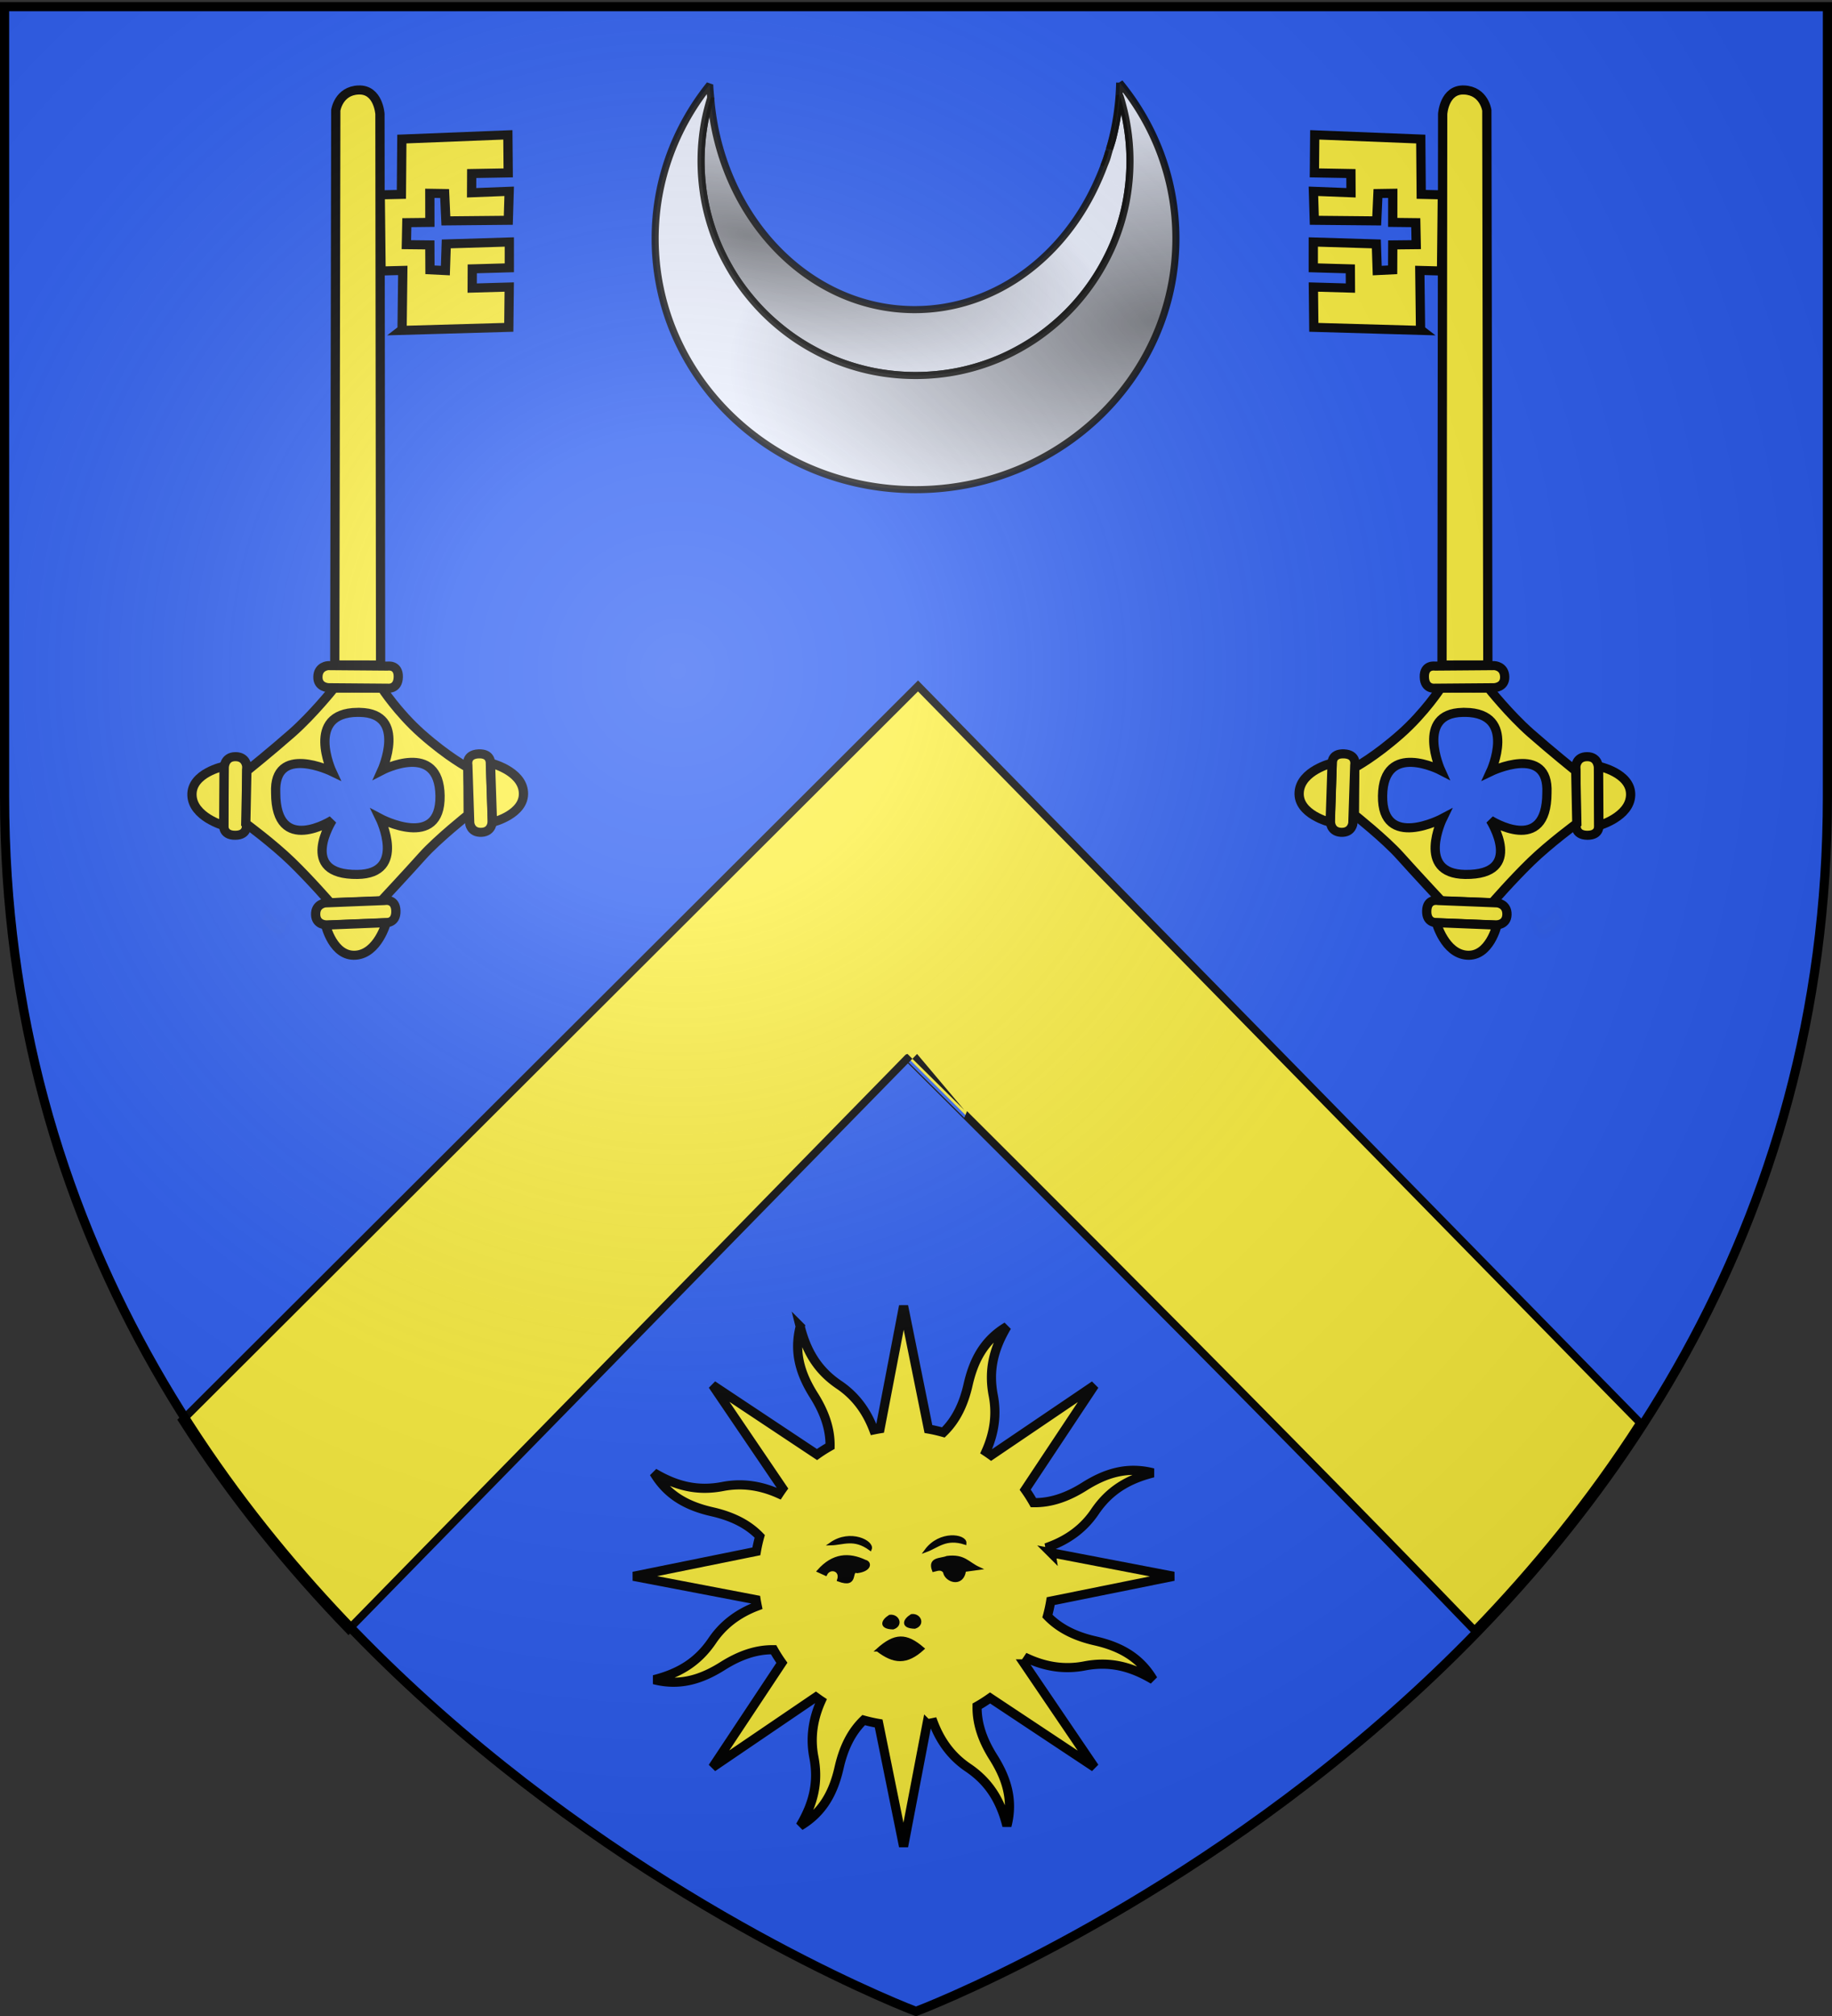 <svg xmlns="http://www.w3.org/2000/svg" xmlns:xlink="http://www.w3.org/1999/xlink" width="600" height="660" version="1.0"><rect width="100%" height="100%" fill="#333333" stroke="none"/><desc>Flag of Canton of Valais (Wallis)</desc><defs><radialGradient xlink:href="#b" id="g" cx="221.445" cy="226.331" r="300" fx="221.445" fy="226.331" gradientTransform="matrix(1.353 0 0 1.349 -77.63 -85.747)" gradientUnits="userSpaceOnUse"/><radialGradient xlink:href="#c" id="f" cx="154.772" cy="112.17" r="73.516" fx="154.772" fy="112.17" gradientTransform="matrix(-.115 -.826 1.629 -.226 199.173 268.13)" gradientUnits="userSpaceOnUse"/><radialGradient xlink:href="#d" id="e" cx="49.017" cy="70.816" r="60.547" fx="49.017" fy="70.816" gradientTransform="matrix(1.651 .376 -.145 .637 178.829 27.442)" gradientUnits="userSpaceOnUse"/><linearGradient id="b"><stop offset="0" style="stop-color:white;stop-opacity:.314"/><stop offset=".19" style="stop-color:white;stop-opacity:.251"/><stop offset=".6" style="stop-color:#6b6b6b;stop-opacity:.125"/><stop offset="1" style="stop-color:black;stop-opacity:.125"/></linearGradient><linearGradient id="c"><stop offset="0" style="stop-color:#000;stop-opacity:1"/><stop offset="1" style="stop-color:#000;stop-opacity:0"/></linearGradient><linearGradient id="d"><stop offset="0" style="stop-color:#000;stop-opacity:1"/><stop offset="1" style="stop-color:#000;stop-opacity:0"/></linearGradient></defs><g style="display:inline"><path d="M301.339 658.5s298.5-112.32 298.5-397.772V2.176h-597v258.552c0 285.452 298.5 397.772 298.5 397.772" style="fill:#2b5df2;fill-opacity:1;fill-rule:evenodd;stroke:none;stroke-width:1px;stroke-linecap:butt;stroke-linejoin:miter;stroke-opacity:1"/></g><path d="M300.661 224.563 59.693 464.969C76.03 490.555 94.66 513.345 114.13 533.5l183.219-187.187S408.08 456.02 482.943 533.78c19.36-20.01 37.9-42.624 54.187-68z" style="fill:#fcef3c;fill-opacity:1;fill-rule:evenodd;stroke:#000;stroke-width:2.529;stroke-linecap:butt;stroke-linejoin:miter;stroke-miterlimit:4;stroke-dasharray:none;stroke-opacity:1;display:inline"/><g style="opacity:1;display:inline"><path d="M105.115 39.11c-2.936 11.483.3 20.935 5.911 29.841 4.34 6.888 7.19 14.227 7.055 22.113a64 64 0 0 0-5.673 3.604L67.06 64.547l30.444 44.848a66 66 0 0 0-1.593 2.317c-8.635-3.89-16.74-4.662-24.465-3.167-10.92 2.112-20.19-.175-29.87-5.945 6.043 10.196 15.059 14.589 25.324 16.919 7.954 1.805 15.144 4.973 20.63 10.667a65 65 0 0 0-1.464 6.518l-53.378 10.824 53.257 10.185c.147.916.323 1.83.51 2.745-8.859 3.351-15.157 8.525-19.564 15.045-6.227 9.215-14.356 14.155-25.28 16.92 11.482 2.936 20.918-.338 29.825-5.95 6.887-4.338 14.226-7.19 22.112-7.054a64 64 0 0 0 3.604 5.673l-30.105 45.386 44.87-30.498c.75.542 1.508 1.1 2.279 1.609-3.89 8.635-4.646 16.78-3.152 24.503 2.113 10.92-.19 20.152-5.96 29.832 10.196-6.043 14.589-15.059 16.919-25.324 1.805-7.954 4.973-15.144 10.667-20.63 2.15.598 4.31 1.089 6.518 1.464l10.824 53.378 10.185-53.257a64 64 0 0 0 2.745-.51c3.35 8.862 8.527 15.158 15.045 19.564 9.215 6.227 14.155 14.356 16.92 25.28 2.937-11.482-.338-20.918-5.95-29.825-4.347-6.9-7.166-14.217-7.015-22.128a64 64 0 0 0 5.634-3.588l45.387 30.105-30.46-44.886a66 66 0 0 0 1.57-2.263c8.637 3.901 16.775 4.646 24.504 3.152 10.919-2.113 20.151.19 29.832 5.96-6.044-10.196-15.044-14.55-25.31-16.88-7.944-1.804-15.126-5.033-20.607-10.722a65 65 0 0 0 1.426-6.502l53.394-10.786-53.273-10.223a64 64 0 0 0-.51-2.745c8.867-3.348 15.157-8.524 19.564-15.045 6.227-9.215 14.372-14.117 25.296-16.882-11.482-2.936-20.934.3-29.84 5.911-6.901 4.348-14.218 7.167-22.129 7.016a64 64 0 0 0-3.588-5.634l30.121-45.348-44.902 30.422a66 66 0 0 0-2.263-1.57c3.896-8.634 4.662-16.742 3.167-24.466-2.112-10.92.175-20.19 5.945-29.87-10.196 6.043-14.55 15.043-16.88 25.308-1.808 7.963-5.031 15.176-10.744 20.662-2.135-.593-4.288-1.107-6.48-1.48L150.01 30.188 139.787 83.46c-.916.147-1.83.323-2.745.51-3.35-8.861-8.524-15.157-15.045-19.564-9.215-6.227-14.117-14.372-16.882-25.296z" style="opacity:1;fill:#fcef3c;fill-opacity:1;fill-rule:nonzero;stroke:#000;stroke-width:3.977;stroke-linecap:butt;stroke-linejoin:miter;marker:none;marker-start:none;marker-mid:none;marker-end:none;stroke-miterlimit:4;stroke-dasharray:none;stroke-dashoffset:0;stroke-opacity:1;visibility:visible;display:inline;overflow:visible" transform="matrix(.754 0 0 .754 182.824 404.811)"/><path d="M138.694 179.527c7.096 5.48 12.635 5.892 19.689-.57-7.296-6.258-12.083-6.26-19.69.57zM121.784 149.16c1.522-4.594-3.865-6.059-5.612-2.526l-3.086-1.403c6.32-7.14 13.136-7.523 20.203-4.209 2.362.546 2.262 3.753-3.367 4.49-3.662-1.184.48 6.885-8.138 3.648zM118.417 133.446c5.382-.135 10.074-2.918 17.117 2.245 1.252-2.97-8.601-8.255-17.117-2.245zM159.713 136.412c5.062-1.832 8.632-5.957 16.947-3.289.247-3.213-10.772-5.108-16.947 3.289zM167.803 145.512c-1.59-1.783-3.18-.905-4.77-.561-2.003-5.27 3.09-4.46 5.892-5.612 7.389-.903 8.885 2.522 13.75 4.77l-6.174.842c-1.02 7.236-8.383 4.363-8.698.561zM153.492 164.593c3.47-.44 5.24 3.806 1.403 5.05-5.618-.14-4.626-3.04-1.403-5.05zM144.038 164.89c3.469-.44 5.24 3.805 1.403 5.05-5.618-.141-4.626-3.041-1.403-5.05z" style="fill:#000;fill-opacity:1;fill-rule:evenodd;stroke:#000;stroke-width:1.326px;stroke-linecap:butt;stroke-linejoin:miter;stroke-opacity:1" transform="matrix(.754 0 0 .754 182.824 404.811)"/></g><path d="M54.934 692.41c-.804 1.05-1.78 1.996-2.693 2.962-1.186 1.515-2.62 2.788-4.024 4.09-1.434.996-2.977 1.823-4.485 2.702-1.22 1.17-2.03.342-3.275.299-1.158-.658-2.175-1.524-3.233-2.325l2.99 9.93c1.143.817 2.214 1.766 3.543 2.274 1.536.014 2.736.494 4.093-.704 1.554-.927 3.137-1.802 4.635-2.817 1.445-1.32 2.934-2.597 4.13-4.163.947-.923 1.844-1.9 2.94-2.652z" style="opacity:.01;fill:#fcef3c;fill-opacity:1;stroke:#000;stroke-width:7.536;stroke-miterlimit:4;stroke-dasharray:none;stroke-opacity:1;display:inline" transform="matrix(-.402 0 0 .394 109.464 25.069)"/><g style="fill:#fcef3c;fill-opacity:1;stroke:#000;stroke-width:7.587;stroke-miterlimit:4;stroke-dasharray:none;stroke-opacity:1"><path d="m133.94 681.405-29.36 38.128s-6.248 6.091 2.225 12.616 12.69-1.649 12.69-1.649l29.612-38.454s4.693-6.77-2.477-12.29-12.69 1.649-12.69 1.649z" style="fill:#fcef3c;fill-opacity:1;fill-rule:evenodd;stroke:#000;stroke-width:7.587;stroke-linecap:butt;stroke-linejoin:miter;stroke-miterlimit:4;stroke-dasharray:none;stroke-opacity:1" transform="matrix(.318 -.241 .242 .308 -134.071 73.69)"/><path d="M104.221 719.872s-15.63-21.544-5.05-36.366c10.815-15.152 35.355-3.03 35.355-3.03z" style="fill:#fcef3c;fill-opacity:1;fill-rule:evenodd;stroke:#000;stroke-width:7.587;stroke-linecap:butt;stroke-linejoin:miter;stroke-miterlimit:4;stroke-dasharray:none;stroke-opacity:1" transform="matrix(.318 -.241 .242 .308 -134.071 73.69)"/></g><path d="M-38.77 508.016s-12.93 20.405-32.552 38.123c-21.48 19.396-37.583 28.02-37.583 28.02l-.25 39.163s25.101 20.405 37.168 34.174 33.716 37.458 33.716 37.458l41.45 1.538s16.264-19.09 31.512-34.174c15.249-15.082 37.375-31.72 37.375-31.72l-.873-43.611s-20.265-16.66-36.71-31.43C17.148 529.987.143 508.14.143 508.14zm19.831 20.246c42.952.557 20.87 49.182 20.87 49.182s47.633-23.475 45.773 17.752c-.11 52.477-46.105 22.658-46.105 22.658s28.712 45.762-20.58 45.107c-40.363-.536-18.375-46.562-18.375-46.562s-49.478 26.785-48.85-18.75c.635-45.93 47.353-21.203 47.353-21.203s-20.956-47.287 17.794-48.142c.715-.016 1.438-.05 2.12-.042z" style="fill:#fcef3c;fill-opacity:1;fill-rule:evenodd;stroke:#000;stroke-width:7.536;stroke-linecap:butt;stroke-linejoin:miter;stroke-miterlimit:4;stroke-dasharray:none;stroke-opacity:1" transform="matrix(-.402 0 0 .394 109.464 25.069)"/><g style="fill:#fcef3c;fill-opacity:1;stroke:#000;stroke-width:7.587;stroke-miterlimit:4;stroke-dasharray:none;stroke-opacity:1;display:inline"><g style="fill:#fcef3c;fill-opacity:1;stroke:#000;stroke-width:7.587;stroke-miterlimit:4;stroke-dasharray:none;stroke-opacity:1"><path d="m133.94 681.405-29.36 38.128s-6.248 6.091 2.225 12.616 12.69-1.649 12.69-1.649l29.612-38.454s4.693-6.77-2.477-12.29-12.69 1.649-12.69 1.649z" style="fill:#fcef3c;fill-opacity:1;fill-rule:evenodd;stroke:#000;stroke-width:7.587;stroke-linecap:butt;stroke-linejoin:miter;stroke-miterlimit:4;stroke-dasharray:none;stroke-opacity:1" transform="matrix(-.252 -.3 .31 -.251 -70.394 514.027)"/><path d="M104.221 719.872s-15.63-21.544-5.05-36.366c10.815-15.152 35.355-3.03 35.355-3.03z" style="fill:#fcef3c;fill-opacity:1;fill-rule:evenodd;stroke:#000;stroke-width:7.587;stroke-linecap:butt;stroke-linejoin:miter;stroke-miterlimit:4;stroke-dasharray:none;stroke-opacity:1" transform="matrix(-.252 -.3 .31 -.251 -70.394 514.027)"/></g></g><g style="fill:#fcef3c;fill-opacity:1;stroke:#000;stroke-width:7.587;stroke-miterlimit:4;stroke-dasharray:none;stroke-opacity:1;display:inline"><path d="m133.94 681.405-29.36 38.128s-6.248 6.091 2.225 12.616 12.69-1.649 12.69-1.649l29.612-38.454s4.693-6.77-2.477-12.29-12.69 1.649-12.69 1.649z" style="fill:#fcef3c;fill-opacity:1;fill-rule:evenodd;stroke:#000;stroke-width:7.587;stroke-linecap:butt;stroke-linejoin:miter;stroke-miterlimit:4;stroke-dasharray:none;stroke-opacity:1" transform="matrix(-.309 .253 -.254 -.298 375.685 437.958)"/><path d="M104.221 719.872s-15.63-21.544-5.05-36.366c10.815-15.152 35.355-3.03 35.355-3.03z" style="fill:#fcef3c;fill-opacity:1;fill-rule:evenodd;stroke:#000;stroke-width:7.587;stroke-linecap:butt;stroke-linejoin:miter;stroke-miterlimit:4;stroke-dasharray:none;stroke-opacity:1" transform="matrix(-.309 .253 -.254 -.298 375.685 437.958)"/></g><path d="m4.497 507.808-47.877.393s-8.567 1.294-8.798-9.31c-.232-10.603 8.806-9.046 8.806-9.046l48.286-.396s8.193.34 8.39 9.313c.195 8.972-8.807 9.046-8.807 9.046zM-1.262 28.058s-2.218-16.212-18.49-16.91c-16.271-.697-17.488 19.973-17.488 19.973l-.535 457.809 37.341-.064zM-38.162 161.547l-17.703-.475.593 49.174.868.682-87.815-2.562-.352-33.494 30.187.881-.079-15.978-30.186-.88.008-21.448 51.37 1.609.728 22.143 12.551-.637.106-20.678 19.112-.208-.371-18.284-18.776-.22.051-24.181-12.083.194-1.017 22.73-50.838-.498-.72-24.094 30.621 1.222-.078-15.978-29.753-.54.278-31.615 86.373 3.505.375 45.969 17.235.393z" style="fill:#fcef3c;fill-opacity:1;fill-rule:evenodd;stroke:#000;stroke-width:7.536;stroke-linecap:butt;stroke-linejoin:miter;stroke-miterlimit:4;stroke-dasharray:none;stroke-opacity:1;display:inline" transform="matrix(-.402 0 0 .394 109.464 25.069)"/><path d="M54.934 692.41c-.804 1.05-1.78 1.996-2.693 2.962-1.186 1.515-2.62 2.788-4.024 4.09-1.434.996-2.977 1.823-4.485 2.702-1.22 1.17-2.03.342-3.275.299-1.158-.658-2.175-1.524-3.233-2.325l2.99 9.93c1.143.817 2.214 1.766 3.543 2.274 1.536.014 2.736.494 4.093-.704 1.554-.927 3.137-1.802 4.635-2.817 1.445-1.32 2.934-2.597 4.13-4.163.947-.923 1.844-1.9 2.94-2.652z" style="opacity:.01;fill:#fcef3c;fill-opacity:1;stroke:#000;stroke-width:7.536;stroke-miterlimit:4;stroke-dasharray:none;stroke-opacity:1;display:inline" transform="matrix(.402 0 0 .394 487.46 25.069)"/><g style="fill:#fcef3c;fill-opacity:1;stroke:#000;stroke-width:7.587;stroke-miterlimit:4;stroke-dasharray:none;stroke-opacity:1"><path d="m133.94 681.405-29.36 38.128s-6.248 6.091 2.225 12.616 12.69-1.649 12.69-1.649l29.612-38.454s4.693-6.77-2.477-12.29-12.69 1.649-12.69 1.649z" style="fill:#fcef3c;fill-opacity:1;fill-rule:evenodd;stroke:#000;stroke-width:7.587;stroke-linecap:butt;stroke-linejoin:miter;stroke-miterlimit:4;stroke-dasharray:none;stroke-opacity:1" transform="matrix(-.318 -.241 -.242 .308 730.995 73.69)"/><path d="M104.221 719.872s-15.63-21.544-5.05-36.366c10.815-15.152 35.355-3.03 35.355-3.03z" style="fill:#fcef3c;fill-opacity:1;fill-rule:evenodd;stroke:#000;stroke-width:7.587;stroke-linecap:butt;stroke-linejoin:miter;stroke-miterlimit:4;stroke-dasharray:none;stroke-opacity:1" transform="matrix(-.318 -.241 -.242 .308 730.995 73.69)"/></g><path d="M-38.77 508.016s-12.93 20.405-32.552 38.123c-21.48 19.396-37.583 28.02-37.583 28.02l-.25 39.163s25.101 20.405 37.168 34.174 33.716 37.458 33.716 37.458l41.45 1.538s16.264-19.09 31.512-34.174c15.249-15.082 37.375-31.72 37.375-31.72l-.873-43.611s-20.265-16.66-36.71-31.43C17.148 529.987.143 508.14.143 508.14zm19.831 20.246c42.952.557 20.87 49.182 20.87 49.182s47.633-23.475 45.773 17.752c-.11 52.477-46.105 22.658-46.105 22.658s28.712 45.762-20.58 45.107c-40.363-.536-18.375-46.562-18.375-46.562s-49.478 26.785-48.85-18.75c.635-45.93 47.353-21.203 47.353-21.203s-20.956-47.287 17.794-48.142c.715-.016 1.438-.05 2.12-.042z" style="fill:#fcef3c;fill-opacity:1;fill-rule:evenodd;stroke:#000;stroke-width:7.536;stroke-linecap:butt;stroke-linejoin:miter;stroke-miterlimit:4;stroke-dasharray:none;stroke-opacity:1" transform="matrix(.402 0 0 .394 487.46 25.069)"/><g style="fill:#fcef3c;fill-opacity:1;stroke:#000;stroke-width:7.587;stroke-miterlimit:4;stroke-dasharray:none;stroke-opacity:1;display:inline"><g style="fill:#fcef3c;fill-opacity:1;stroke:#000;stroke-width:7.587;stroke-miterlimit:4;stroke-dasharray:none;stroke-opacity:1"><path d="m133.94 681.405-29.36 38.128s-6.248 6.091 2.225 12.616 12.69-1.649 12.69-1.649l29.612-38.454s4.693-6.77-2.477-12.29-12.69 1.649-12.69 1.649z" style="fill:#fcef3c;fill-opacity:1;fill-rule:evenodd;stroke:#000;stroke-width:7.587;stroke-linecap:butt;stroke-linejoin:miter;stroke-miterlimit:4;stroke-dasharray:none;stroke-opacity:1" transform="matrix(.252 -.3 -.31 -.251 667.318 514.027)"/><path d="M104.221 719.872s-15.63-21.544-5.05-36.366c10.815-15.152 35.355-3.03 35.355-3.03z" style="fill:#fcef3c;fill-opacity:1;fill-rule:evenodd;stroke:#000;stroke-width:7.587;stroke-linecap:butt;stroke-linejoin:miter;stroke-miterlimit:4;stroke-dasharray:none;stroke-opacity:1" transform="matrix(.252 -.3 -.31 -.251 667.318 514.027)"/></g></g><g style="fill:#fcef3c;fill-opacity:1;stroke:#000;stroke-width:7.587;stroke-miterlimit:4;stroke-dasharray:none;stroke-opacity:1;display:inline"><path d="m133.94 681.405-29.36 38.128s-6.248 6.091 2.225 12.616 12.69-1.649 12.69-1.649l29.612-38.454s4.693-6.77-2.477-12.29-12.69 1.649-12.69 1.649z" style="fill:#fcef3c;fill-opacity:1;fill-rule:evenodd;stroke:#000;stroke-width:7.587;stroke-linecap:butt;stroke-linejoin:miter;stroke-miterlimit:4;stroke-dasharray:none;stroke-opacity:1" transform="matrix(.309 .253 .254 -.298 221.239 437.958)"/><path d="M104.221 719.872s-15.63-21.544-5.05-36.366c10.815-15.152 35.355-3.03 35.355-3.03z" style="fill:#fcef3c;fill-opacity:1;fill-rule:evenodd;stroke:#000;stroke-width:7.587;stroke-linecap:butt;stroke-linejoin:miter;stroke-miterlimit:4;stroke-dasharray:none;stroke-opacity:1" transform="matrix(.309 .253 .254 -.298 221.239 437.958)"/></g><path d="m4.497 507.808-47.877.393s-8.567 1.294-8.798-9.31c-.232-10.603 8.806-9.046 8.806-9.046l48.286-.396s8.193.34 8.39 9.313c.195 8.972-8.807 9.046-8.807 9.046zM-1.262 28.058s-2.218-16.212-18.49-16.91c-16.271-.697-17.488 19.973-17.488 19.973l-.535 457.809 37.341-.064zM-38.162 161.547l-17.703-.475.593 49.174.868.682-87.815-2.562-.352-33.494 30.187.881-.079-15.978-30.186-.88.008-21.448 51.37 1.609.728 22.143 12.551-.637.106-20.678 19.112-.208-.371-18.284-18.776-.22.051-24.181-12.083.194-1.017 22.73-50.838-.498-.72-24.094 30.621 1.222-.078-15.978-29.753-.54.278-31.615 86.373 3.505.375 45.969 17.235.393z" style="fill:#fcef3c;fill-opacity:1;fill-rule:evenodd;stroke:#000;stroke-width:7.536;stroke-linecap:butt;stroke-linejoin:miter;stroke-miterlimit:4;stroke-dasharray:none;stroke-opacity:1;display:inline" transform="matrix(.402 0 0 .394 487.46 25.069)"/><g style="fill:#fff"><path d="M149.519 52.07c.233-.62.502-1.214.719-1.844.238-.691.407-1.422.625-2.125a71 71 0 0 1-1.344 3.97z" style="opacity:.9;fill:#fff;fill-opacity:1;fill-rule:evenodd;stroke:#000;stroke-width:2;stroke-linejoin:bevel;stroke-miterlimit:4;stroke-dasharray:none;stroke-opacity:1" transform="matrix(1.16 0 0 1.16 188.153 -6.197)"/><path d="M38.456 32.976c-.83 2.7-1.522 5.468-1.968 8.313a61 61 0 0 0-.75 9.469q0 3.134.312 6.187c.207 2.035.503 4.03.906 6 .404 1.97.91 3.917 1.5 5.813a60 60 0 0 0 2.032 5.562 60 60 0 0 0 2.562 5.281 61 61 0 0 0 3.031 5 61 61 0 0 0 3.5 4.657 61 61 0 0 0 3.907 4.312 61 61 0 0 0 4.312 3.906 61 61 0 0 0 4.656 3.5 61 61 0 0 0 5 3.032 60 60 0 0 0 5.282 2.562 60 60 0 0 0 5.562 2.031 60 60 0 0 0 5.813 1.5c1.97.404 3.965.7 6 .907q3.053.311 6.187.312 3.135 0 6.188-.312a60 60 0 0 0 6-.907c1.97-.403 3.917-.91 5.812-1.5a60 60 0 0 0 5.563-2.03 60 60 0 0 0 5.28-2.563 61 61 0 0 0 5-3.032 61 61 0 0 0 4.657-3.5 61 61 0 0 0 4.313-3.906 60.512 60.512 0 0 0 7.375-8.969 61 61 0 0 0 3.03-5 60 60 0 0 0 2.563-5.28 60 60 0 0 0 2.032-5.563 60 60 0 0 0 1.5-5.813c.403-1.97.7-3.965.906-6q.311-3.053.312-6.187c0-3.227-.265-6.38-.75-9.47a60 60 0 0 0-2.125-9.03 73.034 73.034 0 0 1-2 12.188c-.258 1.02-.606 2-.906 3-.063.218-.122.437-.187.655-.218.703-.387 1.434-.625 2.125-.217.63-.486 1.224-.72 1.844a70 70 0 0 1-1.437 3.563c-.018.043-.044.082-.062.125-9.411 21.863-29.11 36.968-51.969 36.968-30.171 0-54.898-26.268-57.594-59.75z" style="opacity:.9;fill:#fff;fill-opacity:1;fill-rule:evenodd;stroke:#000;stroke-width:2;stroke-linejoin:bevel;stroke-miterlimit:4;stroke-dasharray:none;stroke-opacity:1" transform="matrix(1.16 0 0 1.16 188.153 -6.197)"/><path d="M153.925 28.664a73.6 73.6 0 0 1-2.875 18.781c.3-.999.648-1.98.906-3a73 73 0 0 0 2-12.187 60 60 0 0 1 2.125 9.03c.485 3.09.75 6.243.75 9.47q0 3.134-.312 6.187a60 60 0 0 1-.906 6 60 60 0 0 1-1.5 5.813 60 60 0 0 1-2.032 5.562 60 60 0 0 1-2.562 5.281 61 61 0 0 1-3.031 5 60.5 60.5 0 0 1-7.375 8.97 61 61 0 0 1-4.313 3.905 61 61 0 0 1-4.656 3.5 61 61 0 0 1-5 3.032 60 60 0 0 1-5.281 2.562 60 60 0 0 1-5.563 2.031 60 60 0 0 1-5.812 1.5c-1.97.404-3.966.7-6 .907a61 61 0 0 1-6.188.312q-3.135 0-6.187-.312a60 60 0 0 1-6-.907 60 60 0 0 1-5.813-1.5 60 60 0 0 1-5.562-2.03 60 60 0 0 1-5.282-2.563 61 61 0 0 1-5-3.032 61 61 0 0 1-4.656-3.5 61 61 0 0 1-4.312-3.906 61 61 0 0 1-3.907-4.312 61 61 0 0 1-3.5-4.657 61 61 0 0 1-3.03-5 60 60 0 0 1-2.563-5.28 60 60 0 0 1-2.032-5.563 60 60 0 0 1-1.5-5.813c-.403-1.97-.699-3.965-.906-6a61 61 0 0 1-.312-6.187c0-3.227.265-6.38.75-9.47.446-2.844 1.138-5.612 1.968-8.312-.1-1.246-.243-2.484-.28-3.75-9.662 12.001-15.407 27.08-15.407 43.438 0 39.138 32.944 70.875 73.531 70.875s73.5-31.737 73.5-70.875c0-16.618-5.934-31.908-15.875-44z" style="opacity:.9;fill:#fff;fill-opacity:1;fill-rule:evenodd;stroke:#000;stroke-width:2;stroke-linejoin:bevel;stroke-miterlimit:4;stroke-dasharray:none;stroke-opacity:1" transform="matrix(1.16 0 0 1.16 188.153 -6.197)"/></g><path d="M238.907 52.137c-.83 2.699-1.522 5.468-1.968 8.312a61 61 0 0 0-.75 9.469q0 3.135.312 6.187c.207 2.035.503 4.03.906 6 .404 1.97.91 3.917 1.5 5.813a60 60 0 0 0 2.032 5.562 60 60 0 0 0 2.562 5.282 61 61 0 0 0 3.031 5 61 61 0 0 0 3.5 4.656 61 61 0 0 0 3.907 4.312 61 61 0 0 0 4.312 3.907 61 61 0 0 0 4.656 3.5 61 61 0 0 0 5 3.03 60 60 0 0 0 5.282 2.563 60 60 0 0 0 5.562 2.032 60 60 0 0 0 5.813 1.5c1.97.403 3.965.699 6 .906q3.053.311 6.187.312 3.135 0 6.188-.312a60 60 0 0 0 6-.906c1.97-.404 3.917-.91 5.812-1.5a60 60 0 0 0 5.563-2.032 60 60 0 0 0 5.28-2.562 61 61 0 0 0 5-3.031 61 61 0 0 0 4.657-3.5 61 61 0 0 0 4.313-3.907 60.512 60.512 0 0 0 7.375-8.969 61 61 0 0 0 3.03-5 60 60 0 0 0 2.563-5.28 60 60 0 0 0 2.032-5.563 60 60 0 0 0 1.5-5.813c.403-1.97.7-3.965.906-6q.31-3.053.312-6.187c0-3.226-.265-6.38-.75-9.469a60 60 0 0 0-2.125-9.031 73.034 73.034 0 0 1-2 12.188c-.258 1.02-.606 2-.906 3-.063.218-.122.438-.187.656-.219.702-.387 1.433-.625 2.125-.217.63-.486 1.223-.72 1.843a70 70 0 0 1-1.437 3.563c-.018.043-.044.082-.062.125-9.411 21.863-29.11 36.969-51.969 36.969-30.172 0-54.898-26.27-57.594-59.75z" style="opacity:.5;fill:url(#e);fill-opacity:1;fill-rule:evenodd;stroke:#000;stroke-width:0;stroke-linejoin:bevel;stroke-miterlimit:4;stroke-dasharray:none;stroke-opacity:1" transform="matrix(1.16 0 0 1.16 -44.442 -28.43)"/><path d="M354.376 47.824a73.6 73.6 0 0 1-2.875 18.781c.3-.999.648-1.98.906-3a73 73 0 0 0 2-12.187 60 60 0 0 1 2.125 9.031c.485 3.09.75 6.243.75 9.469q-.001 3.135-.312 6.187a60 60 0 0 1-.906 6 60 60 0 0 1-1.5 5.813 60 60 0 0 1-2.032 5.562 60 60 0 0 1-2.562 5.282 61 61 0 0 1-3.031 5 60.5 60.5 0 0 1-7.375 8.968 61 61 0 0 1-4.313 3.907 61 61 0 0 1-4.656 3.5 61 61 0 0 1-5 3.03 60 60 0 0 1-5.281 2.563 60 60 0 0 1-5.563 2.032 60 60 0 0 1-5.812 1.5c-1.97.403-3.966.699-6 .906a61 61 0 0 1-6.188.312q-3.135 0-6.187-.312a60 60 0 0 1-6-.906 60 60 0 0 1-5.813-1.5 60 60 0 0 1-5.562-2.032 60 60 0 0 1-5.282-2.562 61 61 0 0 1-5-3.031 61 61 0 0 1-4.656-3.5 61 61 0 0 1-4.312-3.907 61 61 0 0 1-3.907-4.312 61 61 0 0 1-3.5-4.656 61 61 0 0 1-3.03-5 60 60 0 0 1-2.563-5.282 60 60 0 0 1-2.032-5.562 60 60 0 0 1-1.5-5.813c-.403-1.97-.699-3.965-.906-6a61 61 0 0 1-.312-6.187c0-3.226.265-6.38.75-9.469.446-2.844 1.138-5.613 1.968-8.312-.1-1.247-.243-2.485-.28-3.75-9.663 12-15.407 27.08-15.407 43.437 0 39.138 32.944 70.875 73.531 70.875s73.5-31.737 73.5-70.875c0-16.618-5.934-31.908-15.875-44z" style="opacity:.5;fill:url(#f);fill-opacity:1;fill-rule:evenodd;stroke:#000;stroke-width:0;stroke-linejoin:bevel;stroke-miterlimit:4;stroke-dasharray:none;stroke-opacity:1" transform="matrix(1.16 0 0 1.16 -44.442 -28.43)"/><path d="M300 658.5s298.5-112.32 298.5-397.772V2.176H1.5v258.552C1.5 546.18 300 658.5 300 658.5" style="opacity:1;fill:url(#g);fill-opacity:1;fill-rule:evenodd;stroke:none;stroke-width:1px;stroke-linecap:butt;stroke-linejoin:miter;stroke-opacity:1"/><path d="M300 658.5S1.5 546.18 1.5 260.728V2.176h597v258.552C598.5 546.18 300 658.5 300 658.5z" style="opacity:1;fill:none;fill-opacity:1;fill-rule:evenodd;stroke:#000;stroke-width:3;stroke-linecap:butt;stroke-linejoin:miter;stroke-miterlimit:4;stroke-dasharray:none;stroke-opacity:1"/></svg>